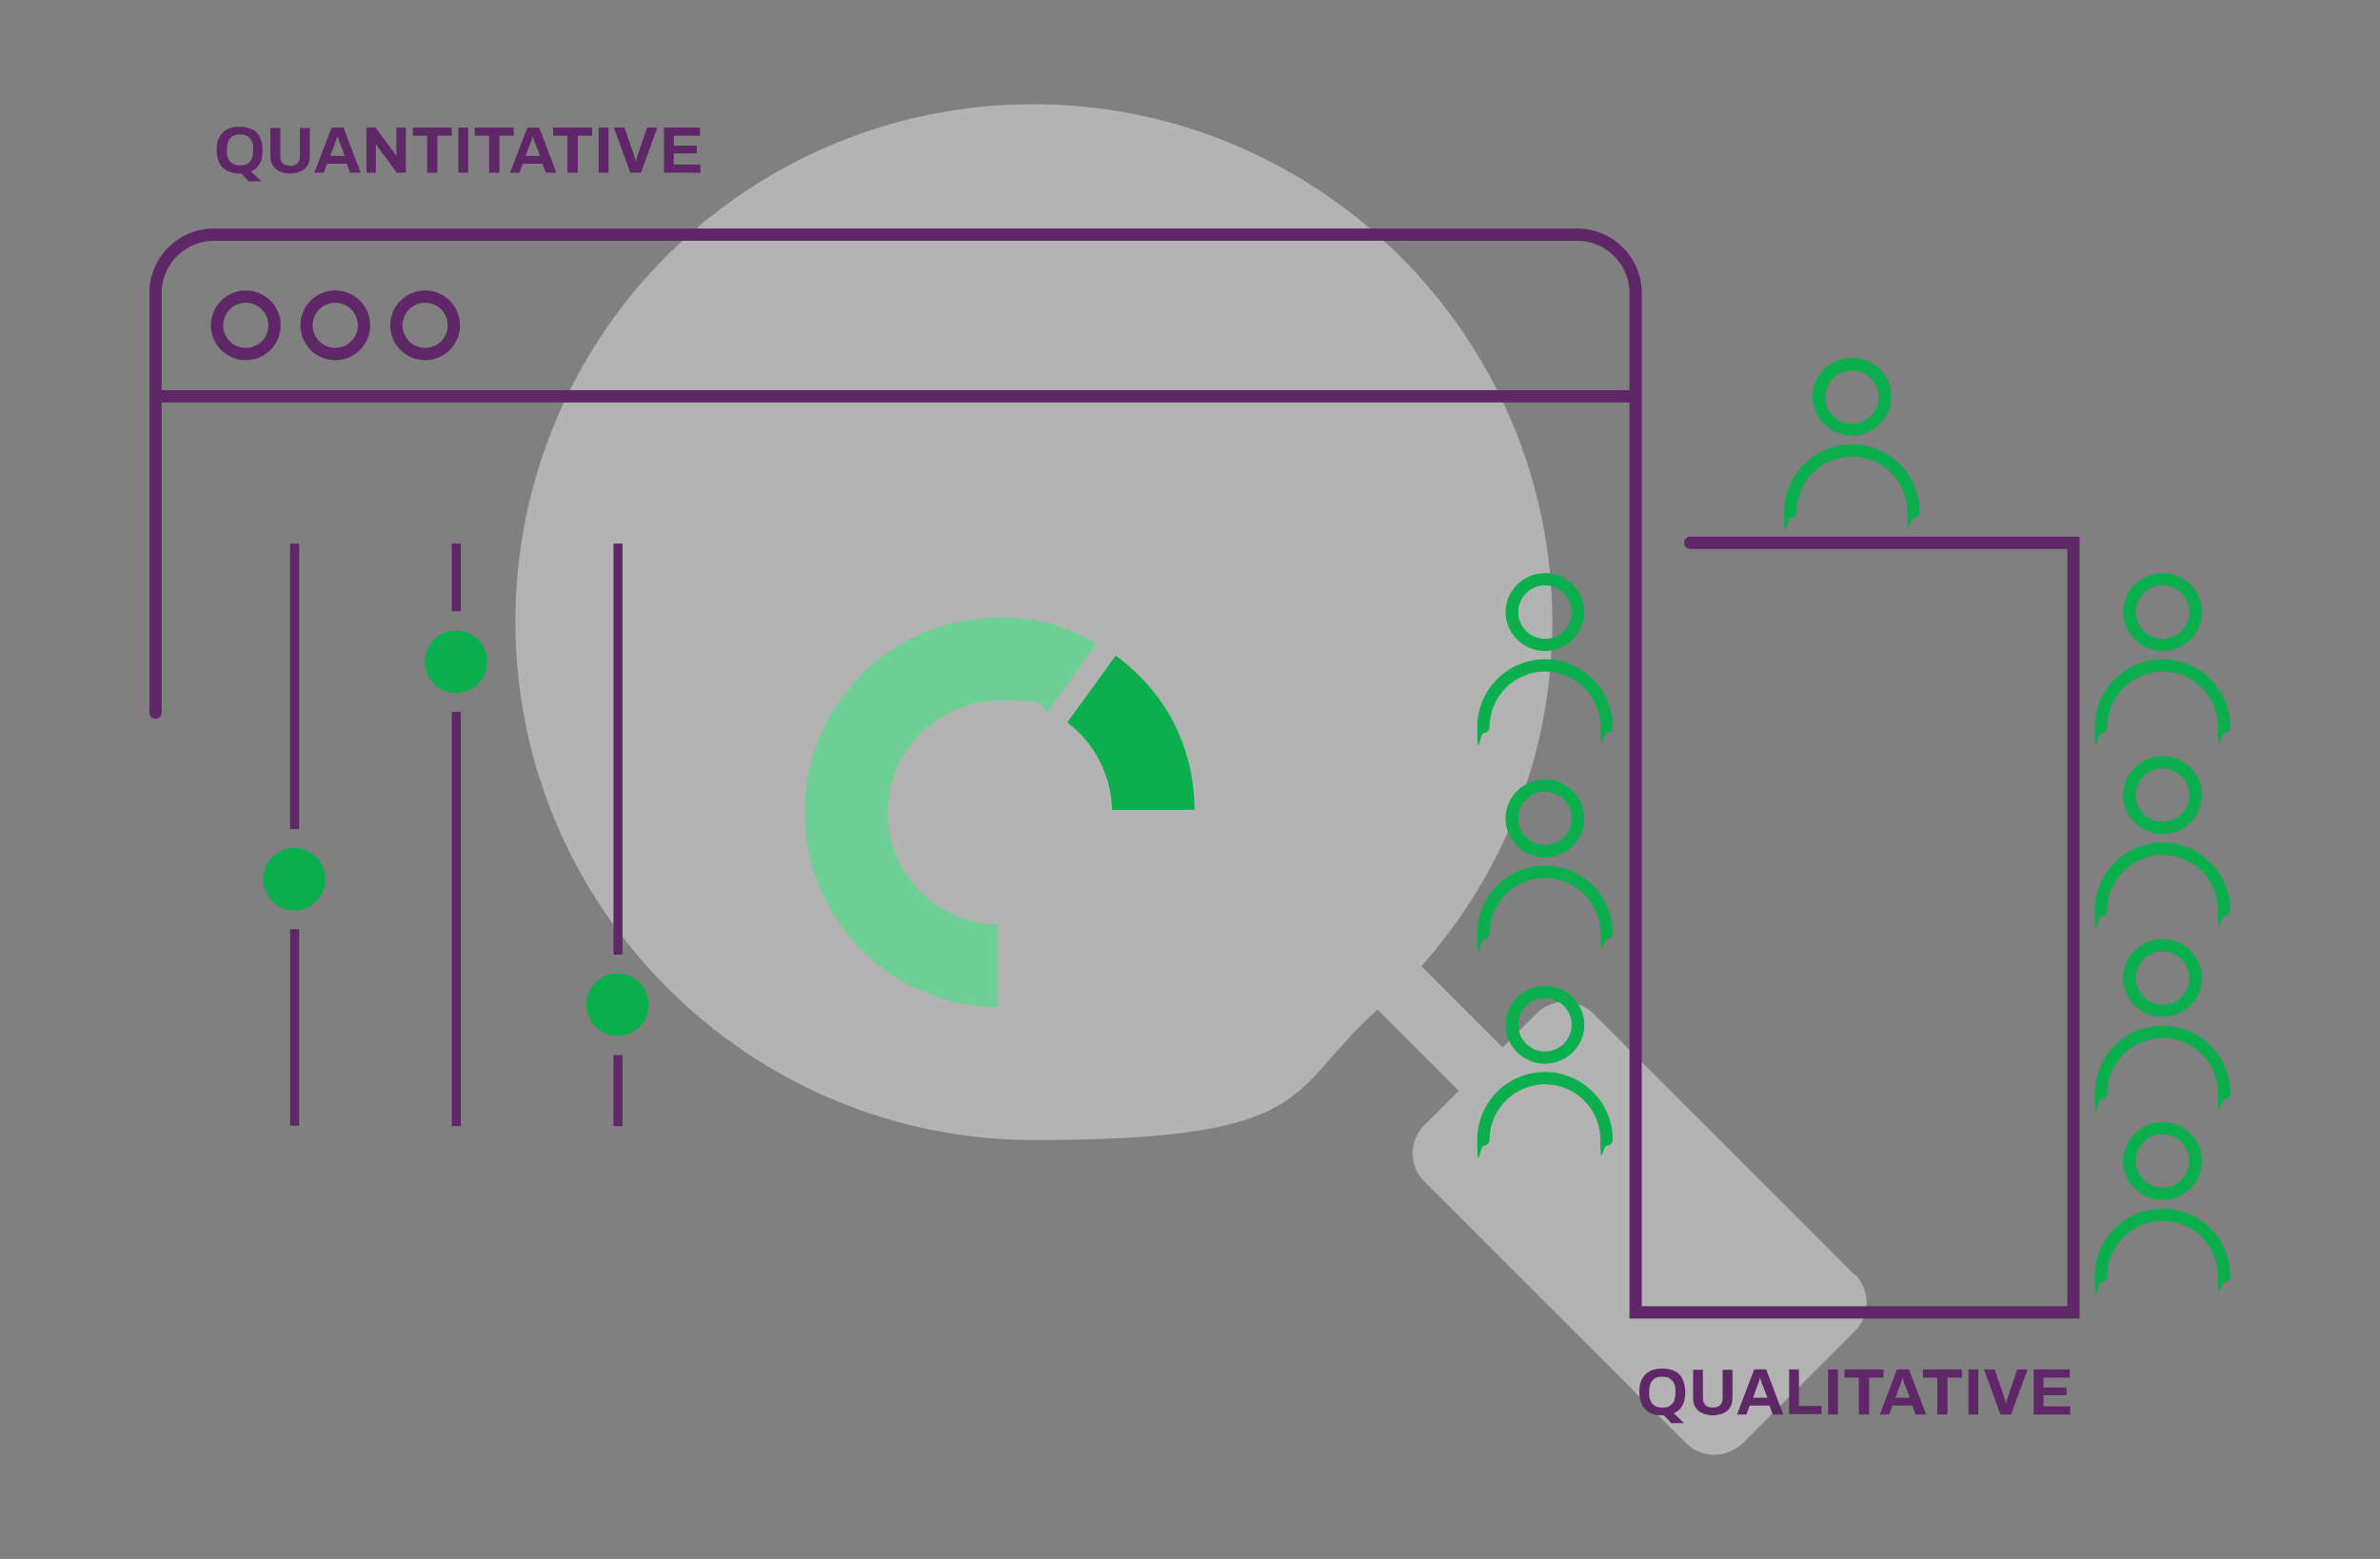 <?xml version="1.0" encoding="UTF-8"?>
<svg id="artwork" xmlns="http://www.w3.org/2000/svg" version="1.1" viewBox="0 0 580 380">
  <rect x="0" y="0" width="580" height="380" fill="#808080" stroke="none"/>
  <!-- Generator: Adobe Illustrator 29.3.1, SVG Export Plug-In . SVG Version: 2.1.0 Build 151)  -->
  <defs>
    <style>
      .st0 {
        fill: #0baf4d;
        fill-rule: evenodd;
      }

      .st1 {
        fill: #fff;
        opacity: .4;
      }

      .st2 {
        fill: #602768;
      }

      .st3 {
        fill: #6dcf94;
      }

      .st4 {
        fill: #0baf4d;
      }

      .st5 {
        fill: none;
        stroke: #602768;
        stroke-linecap: round;
        stroke-miterlimit: 10;
        stroke-width: 3px;
      }
    </style>
  </defs>
  <path class="st1" d="M451.9,310.7l-63.8-63.8h0c-1.9-1.8-4.4-2.7-6.8-2.7s-4.9.9-6.8,2.8l-6.9,6.9-1.4,1.4-19.8-19.8c19.8-22.3,31.9-51.7,31.9-83.8,0-69.7-56.9-126.3-126.6-126.3h0c-34.8,0-66.4,14.2-89.2,36.9h0c0,0,0,0,0,0-22.8,22.8-36.9,54.5-36.9,89.2,0,69.7,56.7,126.4,126.4,126.4s61.4-12,83.7-31.8l19.8,19.8-1.5,1.5-6.9,6.9c-3.8,3.8-3.8,9.9,0,13.7l63.8,63.8c1.9,1.9,4.4,2.8,6.9,2.8s4.9-1,6.9-2.8l27.4-27.4c1.8-1.8,2.8-4.3,2.8-6.9s-1.1-5-2.8-6.9Z"/>
  <g>
    <g>
      <path class="st2" d="M407.3,346.9l-1.8-1.9c0,0-.2,0-.2,0,0,0-.2,0-.2,0-1.1,0-2.1-.2-3-.6-.8-.4-1.5-1.1-1.9-1.9-.4-.8-.7-1.9-.7-3.2s.2-2.4.7-3.2c.4-.8,1.1-1.5,1.9-1.9.8-.4,1.8-.6,3-.6s2.2.2,3,.6c.8.4,1.5,1,1.9,1.9.4.8.7,1.9.7,3.2s-.2,2.4-.7,3.3-1.2,1.5-2.1,1.9l2.5,2.4h-3.1ZM405.1,343.1c.5,0,1,0,1.4-.2.4-.1.7-.4,1-.7.3-.3.5-.7.6-1.1s.2-.9.2-1.5v-.5c0-.6,0-1.1-.2-1.5-.1-.4-.3-.8-.6-1.1-.3-.3-.6-.5-1-.7s-.9-.2-1.4-.2-1,0-1.4.2c-.4.1-.7.4-1,.7-.3.3-.5.7-.6,1.1-.1.4-.2.9-.2,1.5v.5c0,.6,0,1,.2,1.5s.3.8.6,1.1c.3.3.6.5,1,.7.4.1.8.2,1.4.2Z"/>
      <path class="st2" d="M417.5,345c-1,0-1.9-.2-2.6-.5-.7-.3-1.3-.8-1.7-1.4-.4-.6-.6-1.4-.6-2.4v-6.8h2.4v6.8c0,.8.2,1.4.6,1.8.4.4,1,.6,1.8.6s1.4-.2,1.8-.6c.4-.4.6-1,.6-1.8v-6.8h2.4v6.8c0,1-.2,1.8-.6,2.4-.4.6-.9,1.1-1.7,1.4-.7.3-1.6.5-2.6.5Z"/>
      <path class="st2" d="M423.3,344.8l4.2-11h2.9l4.2,11h-2.6l-.8-2.2h-4.8l-.8,2.2h-2.5ZM427.3,340.7h3.4l-1-2.7c0-.1,0-.3-.2-.4s-.1-.3-.2-.6c0-.2-.1-.4-.2-.6,0-.2-.1-.4-.2-.5h0c0,.2-.1.4-.2.7,0,.3-.2.5-.3.8,0,.3-.2.5-.2.6l-1,2.7Z"/>
      <path class="st2" d="M436,344.8v-11h2.4v8.9h5.5v2h-7.9Z"/>
      <path class="st2" d="M445.5,344.8v-11h2.4v11h-2.4Z"/>
      <path class="st2" d="M453,344.8v-9h-3.5v-2h9.5v2h-3.5v9h-2.4Z"/>
      <path class="st2" d="M458.1,344.8l4.2-11h2.9l4.2,11h-2.6l-.8-2.2h-4.8l-.8,2.2h-2.5ZM462,340.7h3.4l-1-2.7c0-.1,0-.3-.2-.4s-.1-.3-.2-.6c0-.2-.1-.4-.2-.6,0-.2-.1-.4-.2-.5h0c0,.2-.1.4-.2.7,0,.3-.2.5-.3.8,0,.3-.2.5-.2.6l-1,2.7Z"/>
      <path class="st2" d="M472.1,344.8v-9h-3.5v-2h9.5v2h-3.5v9h-2.4Z"/>
      <path class="st2" d="M479.7,344.8v-11h2.4v11h-2.4Z"/>
      <path class="st2" d="M487.5,344.8l-4-11h2.6l2.4,7c0,.1,0,.3.1.4s.1.3.2.5c0,.2,0,.3.1.4h0c0-.1,0-.3.1-.4,0-.2,0-.3.1-.5,0-.2,0-.3.1-.4l2.4-7h2.5l-4,11h-2.8Z"/>
      <path class="st2" d="M495.6,344.8v-11h8.8v2h-6.4v2.4h5.6v1.9h-5.6v2.7h6.5v2h-8.9Z"/>
    </g>
    <g>
      <path class="st2" d="M60.6,44.2l-1.8-1.9c0,0-.2,0-.2,0,0,0-.2,0-.2,0-1.1,0-2.1-.2-3-.6-.8-.4-1.5-1.1-1.9-1.9-.4-.8-.7-1.9-.7-3.2s.2-2.4.7-3.2c.4-.8,1.1-1.5,1.9-1.9.8-.4,1.8-.6,3-.6s2.2.2,3,.6c.8.4,1.5,1,1.9,1.9.4.8.7,1.9.7,3.2s-.2,2.4-.7,3.3-1.2,1.5-2.1,1.9l2.5,2.4h-3.1ZM58.5,40.3c.5,0,1,0,1.4-.2.4-.1.7-.4,1-.7.3-.3.5-.7.6-1.1s.2-.9.2-1.5v-.5c0-.6,0-1.1-.2-1.5-.1-.4-.3-.8-.6-1.1-.3-.3-.6-.5-1-.7s-.9-.2-1.4-.2-1,0-1.4.2c-.4.1-.7.4-1,.7-.3.3-.5.7-.6,1.1-.1.4-.2.9-.2,1.5v.5c0,.6,0,1,.2,1.5s.3.8.6,1.1c.3.3.6.5,1,.7.4.1.8.2,1.4.2Z"/>
      <path class="st2" d="M70.8,42.3c-1,0-1.9-.2-2.6-.5-.7-.3-1.3-.8-1.7-1.4-.4-.6-.6-1.4-.6-2.4v-6.8h2.4v6.8c0,.8.2,1.4.6,1.8.4.4,1,.6,1.8.6s1.4-.2,1.8-.6c.4-.4.6-1,.6-1.8v-6.8h2.4v6.8c0,1-.2,1.8-.6,2.4-.4.6-.9,1.1-1.7,1.4-.7.3-1.6.5-2.6.5Z"/>
      <path class="st2" d="M76.6,42.1l4.2-11h2.9l4.2,11h-2.6l-.8-2.2h-4.8l-.8,2.2h-2.5ZM80.6,38h3.4l-1-2.7c0-.1,0-.3-.2-.4s-.1-.3-.2-.6c0-.2-.1-.4-.2-.6,0-.2-.1-.4-.2-.5h0c0,.2-.1.4-.2.7,0,.3-.2.5-.3.8,0,.3-.2.5-.2.6l-1,2.7Z"/>
      <path class="st2" d="M89.3,42.1v-11h2.2l4.4,5.9c0,0,.1.2.2.3,0,.1.2.3.3.4,0,.1.1.2.2.3h0v-6.9h2.3v11h-2.2l-4.5-6.1c-.1-.1-.2-.3-.3-.5-.1-.2-.2-.3-.3-.4h0v7h-2.3Z"/>
      <path class="st2" d="M104.1,42.1v-9h-3.5v-2h9.5v2h-3.5v9h-2.4Z"/>
      <path class="st2" d="M111.7,42.1v-11h2.4v11h-2.4Z"/>
      <path class="st2" d="M119.2,42.1v-9h-3.5v-2h9.5v2h-3.5v9h-2.4Z"/>
      <path class="st2" d="M124.3,42.1l4.2-11h2.9l4.2,11h-2.6l-.8-2.2h-4.8l-.8,2.2h-2.5ZM128.2,38h3.4l-1-2.7c0-.1,0-.3-.2-.4s-.1-.3-.2-.6c0-.2-.1-.4-.2-.6,0-.2-.1-.4-.2-.5h0c0,.2-.1.4-.2.7,0,.3-.2.5-.3.8,0,.3-.2.5-.2.6l-1,2.7Z"/>
      <path class="st2" d="M138.3,42.1v-9h-3.5v-2h9.5v2h-3.5v9h-2.4Z"/>
      <path class="st2" d="M145.9,42.1v-11h2.4v11h-2.4Z"/>
      <path class="st2" d="M153.6,42.1l-4-11h2.6l2.4,7c0,.1,0,.3.1.4s.1.3.2.5c0,.2,0,.3.1.4h0c0-.1,0-.3.1-.4,0-.2,0-.3.1-.5,0-.2,0-.3.1-.4l2.4-7h2.5l-4,11h-2.8Z"/>
      <path class="st2" d="M161.8,42.1v-11h8.8v2h-6.4v2.4h5.6v1.9h-5.6v2.7h6.5v2h-8.9Z"/>
    </g>
    <g>
      <path class="st5" d="M37.9,173.7v-102.3c0-7.8,6.4-14.2,14.2-14.2h332.3c7.8,0,14.2,6.4,14.2,14.2v248.5h106.7v-187.6h-93.4"/>
      <g>
        <path class="st2" d="M59.9,73.8c3,0,5.5,2.4,5.5,5.5s-2.5,5.5-5.5,5.5-5.5-2.4-5.5-5.5,2.5-5.5,5.5-5.5M59.9,70.8c-4.7,0-8.5,3.8-8.5,8.5s3.8,8.5,8.5,8.5,8.5-3.8,8.5-8.5-3.8-8.5-8.5-8.5h0Z"/>
        <path class="st2" d="M81.7,73.8c3,0,5.5,2.4,5.5,5.5s-2.5,5.5-5.5,5.5-5.5-2.4-5.5-5.5,2.5-5.5,5.5-5.5M81.7,70.8c-4.7,0-8.5,3.8-8.5,8.5s3.8,8.5,8.5,8.5,8.5-3.8,8.5-8.5-3.8-8.5-8.5-8.5h0Z"/>
        <path class="st2" d="M103.6,73.8c3,0,5.5,2.4,5.5,5.5s-2.5,5.5-5.5,5.5-5.5-2.4-5.5-5.5,2.5-5.5,5.5-5.5M103.6,70.8c-4.7,0-8.5,3.8-8.5,8.5s3.8,8.5,8.5,8.5,8.5-3.8,8.5-8.5-3.8-8.5-8.5-8.5h0Z"/>
      </g>
      <line class="st5" x1="39" y1="96.6" x2="397.7" y2="96.6"/>
    </g>
    <g>
      <g>
        <g>
          <path class="st2" d="M151.7,232.7v-100.2h-2.2v100.2c.3,0,.7,0,1,0s.8,0,1.2,0Z"/>
          <path class="st2" d="M149.5,257.2v17.3h2.2v-17.3c-.4,0-.8,0-1.2,0s-.7,0-1,0Z"/>
          <path class="st4" d="M158.1,244.9c0-4-3-7.2-6.9-7.6-.2,0-.5,0-.7,0s-.4,0-.6,0c-3.9.3-7,3.6-7,7.6s3.1,7.3,7,7.6c.2,0,.4,0,.6,0s.5,0,.7,0c3.9-.4,6.9-3.6,6.9-7.6Z"/>
        </g>
        <g>
          <path class="st2" d="M110.1,173.5v101h2.2v-101c-.4,0-.8,0-1.2,0s-.7,0-1,0Z"/>
          <path class="st2" d="M112.3,149v-16.5h-2.2v16.5c.3,0,.7,0,1,0s.8,0,1.2,0Z"/>
          <path class="st4" d="M118.7,161.3c0-4-3-7.2-6.9-7.6-.2,0-.5,0-.7,0s-.4,0-.6,0c-3.9.3-7,3.6-7,7.6s3.1,7.3,7,7.6c.2,0,.4,0,.6,0s.5,0,.7,0c3.9-.4,6.9-3.6,6.9-7.6Z"/>
        </g>
        <g>
          <path class="st2" d="M72.9,202.1v-69.6h-2.2v69.6c.3,0,.7,0,1,0s.8,0,1.2,0Z"/>
          <path class="st2" d="M70.7,226.5v47.9h2.2v-47.9c-.4,0-.8,0-1.2,0s-.7,0-1,0Z"/>
          <path class="st4" d="M79.3,214.3c0-4-3-7.2-6.9-7.6-.2,0-.5,0-.7,0s-.4,0-.6,0c-3.9.3-7,3.6-7,7.6s3.1,7.3,7,7.6c.2,0,.4,0,.6,0s.5,0,.7,0c3.9-.4,6.9-3.6,6.9-7.6Z"/>
        </g>
      </g>
      <path class="st4" d="M271.9,159.8l-11.8,16.3c2.9,2.2,5.3,4.9,7.2,8.1,2.3,4,3.6,8.6,3.7,13.2h20.1c0-7.6-1.8-14.7-5-21.1-3.3-6.4-8-11.9-14.2-16.5Z"/>
      <path class="st3" d="M258.3,152.7c-4.6-1.5-9.4-2.2-14.7-2.2s-12.6,1.3-18.5,3.7c-2.8,1.2-5.5,2.7-8.1,4.4-2.5,1.7-4.9,3.6-7,5.8-2.1,2.1-4.1,4.5-5.8,7-1.7,2.5-3.2,5.3-4.4,8.1-2.5,5.9-3.7,12.1-3.7,18.5s1.3,12.6,3.7,18.5c1.2,2.8,2.7,5.5,4.4,8.1,1.7,2.5,3.6,4.9,5.8,7,2.1,2.1,4.5,4.1,7,5.8,2.5,1.7,5.3,3.2,8.1,4.4,5.7,2.4,11.7,3.7,18,3.7v-20.1c-14.8-.3-26.8-12.4-26.8-27.3s12.3-27.3,27.3-27.3,8.1.9,11.7,2.6l12-16.5c-2.9-1.7-5.9-3.1-9-4.1Z"/>
    </g>
    <g>
      <path class="st0" d="M527,276.5c3.6,0,6.5,2.9,6.5,6.5s-2.9,6.5-6.5,6.5-6.5-2.9-6.5-6.5,2.9-6.5,6.5-6.5ZM527,273.5c-5.3,0-9.6,4.3-9.6,9.5s4.3,9.5,9.6,9.5,9.6-4.3,9.6-9.5-4.3-9.5-9.6-9.5ZM513.5,311.1c0-7.4,6.1-13.5,13.5-13.5s13.5,6,13.5,13.5.7,1.5,1.5,1.5,1.5-.7,1.5-1.5c0-9.1-7.4-16.5-16.5-16.5s-16.5,7.4-16.5,16.5.7,1.5,1.5,1.5,1.5-.7,1.5-1.5Z"/>
      <path class="st0" d="M527,231.9c3.6,0,6.5,2.9,6.5,6.5s-2.9,6.5-6.5,6.5-6.5-2.9-6.5-6.5,2.9-6.5,6.5-6.5ZM527,228.9c-5.3,0-9.6,4.3-9.6,9.5s4.3,9.5,9.6,9.5,9.6-4.3,9.6-9.5-4.3-9.5-9.6-9.5ZM513.5,266.5c0-7.4,6.1-13.5,13.5-13.5s13.5,6,13.5,13.5.7,1.5,1.5,1.5,1.5-.7,1.5-1.5c0-9.1-7.4-16.5-16.5-16.5s-16.5,7.4-16.5,16.5.7,1.5,1.5,1.5,1.5-.7,1.5-1.5Z"/>
      <path class="st0" d="M527,187.3c3.6,0,6.5,2.9,6.5,6.5s-2.9,6.5-6.5,6.5-6.5-2.9-6.5-6.5,2.9-6.5,6.5-6.5ZM527,184.3c-5.3,0-9.6,4.3-9.6,9.5s4.3,9.5,9.6,9.5,9.6-4.3,9.6-9.5-4.3-9.5-9.6-9.5ZM513.5,221.9c0-7.4,6.1-13.5,13.5-13.5s13.5,6,13.5,13.5.7,1.5,1.5,1.5,1.5-.7,1.5-1.5c0-9.1-7.4-16.5-16.5-16.5s-16.5,7.4-16.5,16.5.7,1.5,1.5,1.5,1.5-.7,1.5-1.5Z"/>
      <path class="st0" d="M527,142.7c3.6,0,6.5,2.9,6.5,6.5s-2.9,6.5-6.5,6.5-6.5-2.9-6.5-6.5,2.9-6.5,6.5-6.5ZM527,139.7c-5.3,0-9.6,4.3-9.6,9.5s4.3,9.5,9.6,9.5,9.6-4.3,9.6-9.5-4.3-9.5-9.6-9.5ZM513.5,177.2c0-7.4,6.1-13.5,13.5-13.5s13.5,6,13.5,13.5.7,1.5,1.5,1.5,1.5-.7,1.5-1.5c0-9.1-7.4-16.5-16.5-16.5s-16.5,7.4-16.5,16.5.7,1.5,1.5,1.5,1.5-.7,1.5-1.5Z"/>
    </g>
    <g>
      <path class="st0" d="M376.5,243.3c3.6,0,6.5,2.9,6.5,6.5s-2.9,6.5-6.5,6.5-6.5-2.9-6.5-6.5,2.9-6.5,6.5-6.5ZM376.5,240.3c-5.3,0-9.6,4.3-9.6,9.5s4.3,9.5,9.6,9.5,9.6-4.3,9.6-9.5-4.3-9.5-9.6-9.5ZM363,277.8c0-7.4,6.1-13.5,13.5-13.5s13.5,6,13.5,13.5.7,1.5,1.5,1.5,1.5-.7,1.5-1.5c0-9.1-7.4-16.5-16.5-16.5s-16.5,7.4-16.5,16.5.7,1.5,1.5,1.5,1.5-.7,1.5-1.5Z"/>
      <path class="st0" d="M376.5,193c3.6,0,6.5,2.9,6.5,6.5s-2.9,6.5-6.5,6.5-6.5-2.9-6.5-6.5,2.9-6.5,6.5-6.5ZM376.5,190c-5.3,0-9.6,4.3-9.6,9.5s4.3,9.5,9.6,9.5,9.6-4.3,9.6-9.5-4.3-9.5-9.6-9.5ZM363,227.5c0-7.4,6.1-13.5,13.5-13.5s13.5,6,13.5,13.5.7,1.5,1.5,1.5,1.5-.7,1.5-1.5c0-9.1-7.4-16.5-16.5-16.5s-16.5,7.4-16.5,16.5.7,1.5,1.5,1.5,1.5-.7,1.5-1.5Z"/>
      <path class="st0" d="M376.5,142.7c3.6,0,6.5,2.9,6.5,6.5s-2.9,6.5-6.5,6.5-6.5-2.9-6.5-6.5,2.9-6.5,6.5-6.5ZM376.5,139.7c-5.3,0-9.6,4.3-9.6,9.5s4.3,9.5,9.6,9.5,9.6-4.3,9.6-9.5-4.3-9.5-9.6-9.5ZM363,177.2c0-7.4,6.1-13.5,13.5-13.5s13.5,6,13.5,13.5.7,1.5,1.5,1.5,1.5-.7,1.5-1.5c0-9.1-7.4-16.5-16.5-16.5s-16.5,7.4-16.5,16.5.7,1.5,1.5,1.5,1.5-.7,1.5-1.5Z"/>
    </g>
    <path class="st0" d="M451.3,90.3c3.6,0,6.5,2.9,6.5,6.5s-2.9,6.5-6.5,6.5-6.5-2.9-6.5-6.5,2.9-6.5,6.5-6.5ZM451.3,87.2c-5.3,0-9.6,4.3-9.6,9.5s4.3,9.5,9.6,9.5,9.6-4.3,9.6-9.5-4.3-9.5-9.6-9.5ZM437.8,124.8c0-7.4,6.1-13.5,13.5-13.5s13.5,6,13.5,13.5.7,1.5,1.5,1.5,1.5-.7,1.5-1.5c0-9.1-7.4-16.5-16.5-16.5s-16.5,7.4-16.5,16.5.7,1.5,1.5,1.5,1.5-.7,1.5-1.5Z"/>
  </g>
</svg>